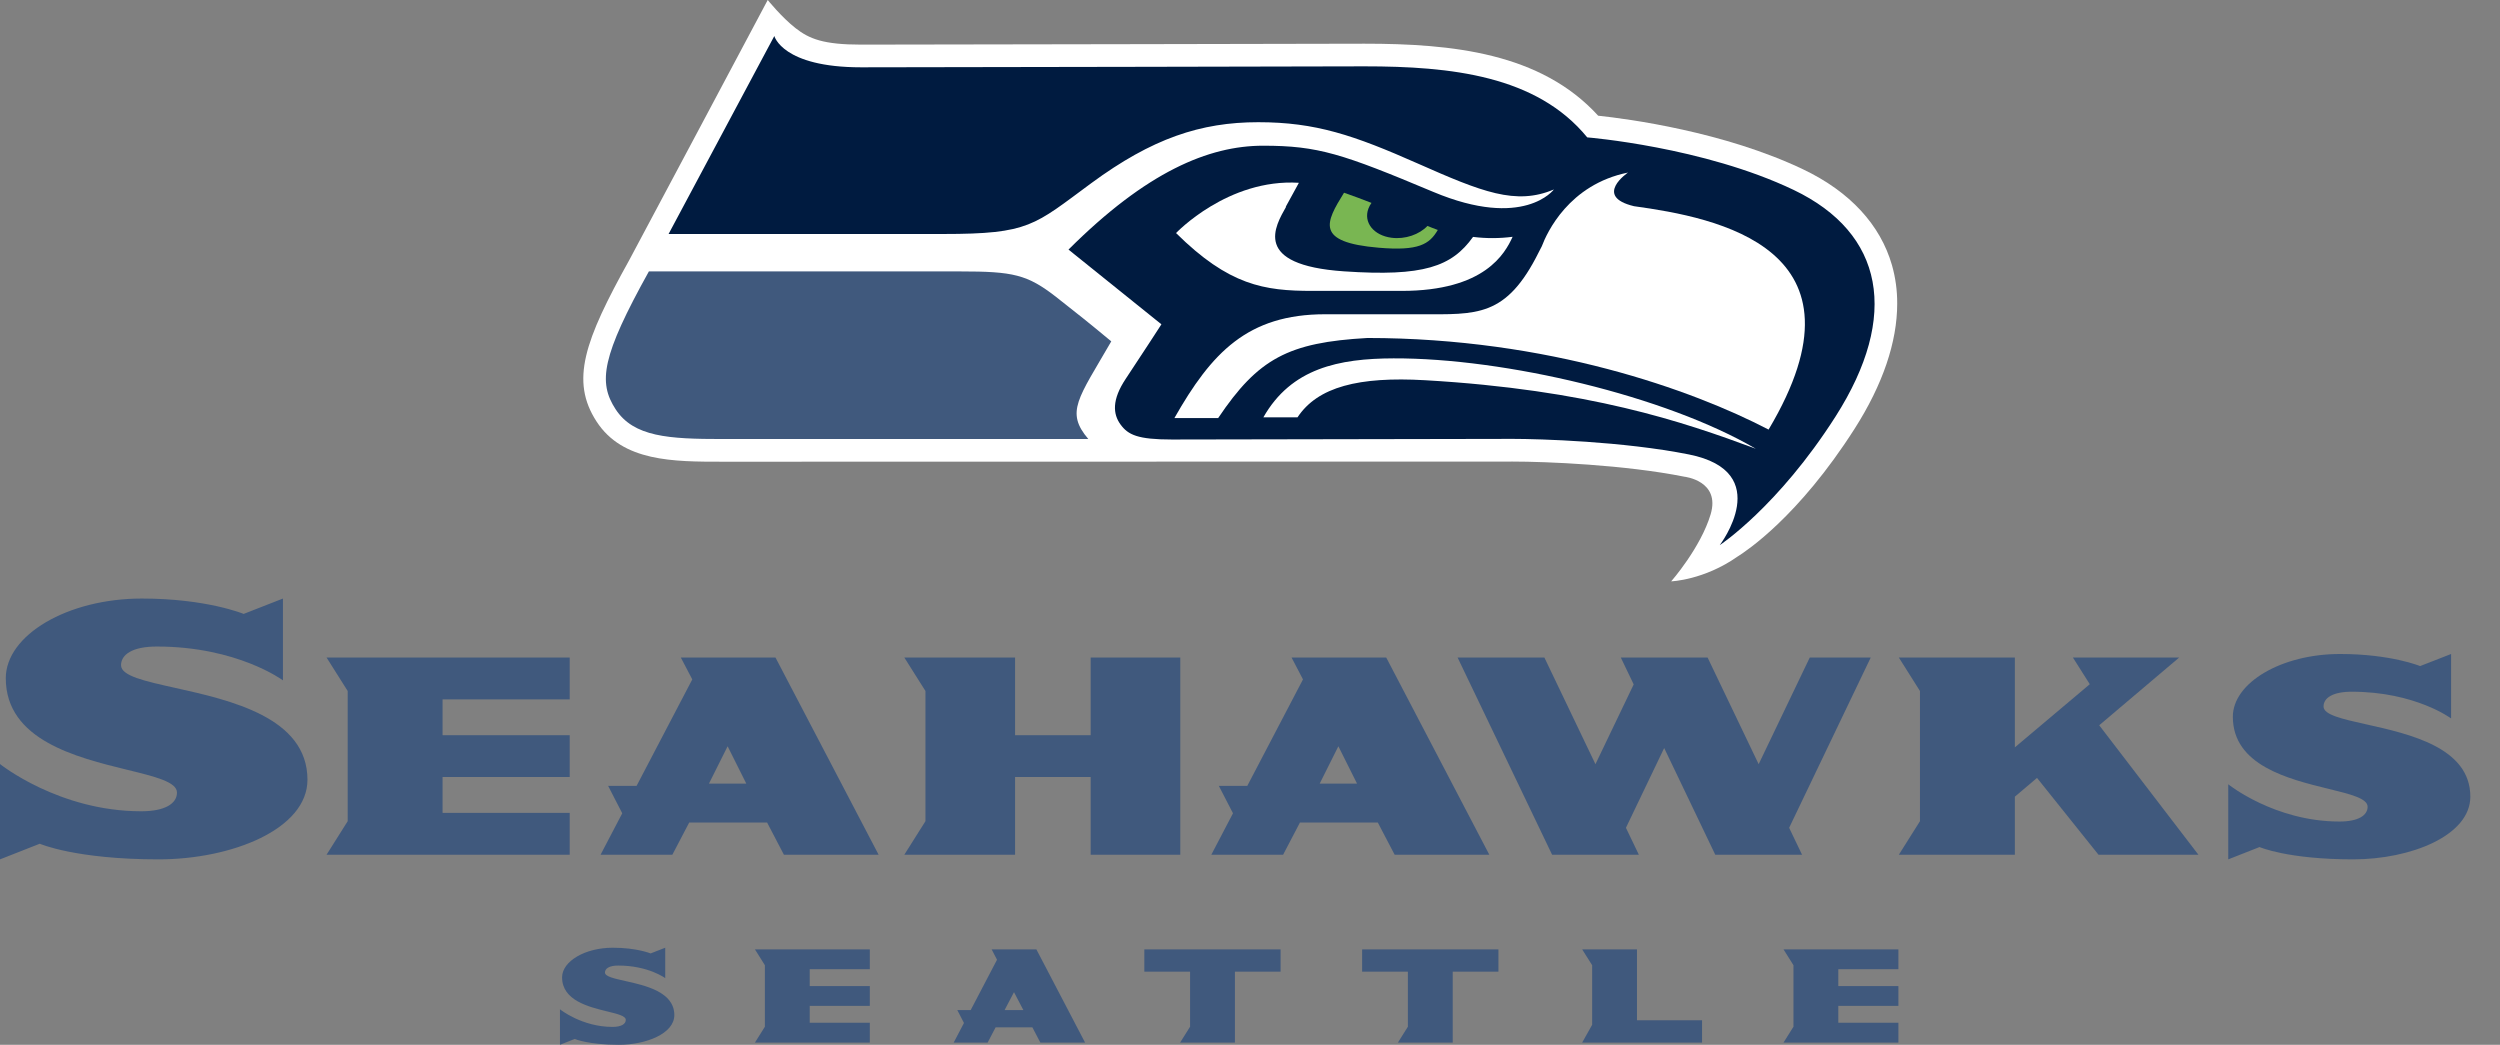 <svg width="67" height="28" viewBox="0 0 67 28" fill="none" xmlns="http://www.w3.org/2000/svg">
<rect x="0" y="0" width="67" height="28" fill="#808080" stroke="none"/>
<path d="M1.066 22.612C1.066 22.612 2.021 23.031 4.248 23.031C6.219 23.031 8.24 22.219 8.24 20.896C8.24 19.225 6.169 18.764 4.694 18.435C3.878 18.254 3.244 18.113 3.244 17.829C3.244 17.538 3.555 17.327 4.202 17.327C6.365 17.327 7.583 18.234 7.583 18.234V16.041L6.53 16.453C6.53 16.453 5.542 16.041 3.802 16.041C1.808 16.041 0.155 17.02 0.155 18.177C0.155 19.834 2.052 20.298 3.407 20.63C4.158 20.814 4.743 20.956 4.743 21.24C4.743 21.531 4.431 21.742 3.785 21.742C1.576 21.742 0 20.476 0 20.476V23.031L1.066 22.612Z" fill="#40597D"/>
<path d="M8.752 17.622L9.318 18.519V22.008L8.752 22.906H15.268V21.784H11.861V20.824H15.268V19.703H11.861V18.743H15.268V17.622H8.752Z" fill="#40597D"/>
<path d="M24.802 22.008L24.236 22.906H27.204V20.824H29.23V22.906H31.632V17.622H29.23V19.703H27.204V17.622H24.236L24.802 18.519V22.008Z" fill="#40597D"/>
<path d="M60.556 22.701C60.556 22.701 61.308 23.031 63.063 23.031C64.614 23.031 66.205 22.392 66.205 21.35C66.205 20.034 64.575 19.671 63.413 19.412C62.77 19.269 62.271 19.157 62.271 18.934C62.271 18.705 62.517 18.538 63.026 18.538C64.729 18.538 65.689 19.254 65.689 19.254V17.527L64.859 17.851C64.859 17.851 64.081 17.527 62.712 17.527C61.141 17.527 59.84 18.298 59.84 19.209C59.84 20.514 61.334 20.879 62.4 21.14C62.992 21.285 63.452 21.397 63.452 21.621C63.452 21.85 63.207 22.017 62.698 22.017C60.958 22.017 59.717 21.019 59.717 21.019V23.031L60.556 22.701Z" fill="#40597D"/>
<path d="M48.295 22.906L47.949 22.185L50.136 17.621H48.502L47.132 20.48L45.763 17.621H43.437L43.783 18.342L42.758 20.48L41.389 17.621H39.063L41.596 22.906H43.921L43.575 22.185L44.6 20.047L45.969 22.906H48.295Z" fill="#40597D"/>
<path d="M53.998 21.351L54.592 20.848L56.239 22.906H58.917L56.259 19.437L58.403 17.621L55.554 17.622L56.006 18.337L53.998 20.029V17.622H50.889L51.455 18.519V22.008L50.889 22.906H53.998V21.351Z" fill="#40597D"/>
<path d="M20.499 27.516L20.232 27.941H23.311V27.41H21.701V26.957H23.311V26.427H21.701V25.974H23.311V25.443H20.232L20.499 25.868V27.516Z" fill="#40597D"/>
<path d="M47.798 27.941L48.065 27.516V25.868L47.798 25.443H50.877V25.974H49.267V26.427H50.877V26.957H49.267V27.41H50.877V27.941H47.798Z" fill="#40597D"/>
<path fill-rule="evenodd" clip-rule="evenodd" d="M26.469 27.941L26.682 27.533H27.668L27.881 27.941H29.08L27.775 25.443H26.576L26.72 25.721L26.015 27.069H25.655L25.834 27.416L25.559 27.941H26.469ZM27.175 26.59L27.426 27.069H26.924L27.175 26.59Z" fill="#40597D"/>
<path d="M42.402 27.941L42.67 27.464V25.868L42.402 25.443H43.871V27.344H45.615V27.941H42.402Z" fill="#40597D"/>
<path d="M16.753 26.29C17.302 26.412 18.072 26.584 18.072 27.205C18.072 27.698 17.32 28 16.587 28C15.758 28 15.403 27.844 15.403 27.844L15.007 28V27.049C15.007 27.049 15.592 27.521 16.414 27.521C16.655 27.521 16.771 27.441 16.771 27.333C16.771 27.227 16.553 27.174 16.273 27.106C15.77 26.983 15.064 26.81 15.064 26.193C15.064 25.763 15.679 25.399 16.421 25.399C17.068 25.399 17.436 25.552 17.436 25.552L17.828 25.399V26.214C17.828 26.214 17.374 25.877 16.569 25.877C16.329 25.877 16.213 25.956 16.213 26.064C16.213 26.169 16.449 26.222 16.753 26.29Z" fill="#40597D"/>
<path d="M37.464 27.941L37.731 27.516V26.04H36.505V25.443H40.158V26.04H38.933V27.941H37.464Z" fill="#40597D"/>
<path d="M31.627 27.941L31.894 27.516V26.04H30.668V25.443H34.32V26.04H33.096V27.941H31.627Z" fill="#40597D"/>
<path fill-rule="evenodd" clip-rule="evenodd" d="M20.783 17.622L23.547 22.907H21.009L20.558 22.043H18.471L18.019 22.907H16.095L16.676 21.796L16.298 21.062H17.06L18.553 18.208L18.246 17.622H20.783ZM19.5 20L20 21H19L19.5 20Z" fill="#40597D"/>
<path fill-rule="evenodd" clip-rule="evenodd" d="M37.151 17.622L39.914 22.907H37.377L36.925 22.043H34.839L34.387 22.907H32.463L33.044 21.796L32.665 21.062H33.427L34.92 18.208L34.614 17.622H37.151ZM35.868 20L36.368 21H35.368L35.868 20Z" fill="#40597D"/>
<path d="M40.541 12.37C41.432 12.37 43.539 12.455 45.143 12.776C45.143 12.776 46.112 12.882 45.846 13.781C45.578 14.681 44.788 15.58 44.788 15.58C44.788 15.58 45.666 15.55 46.572 14.912C46.575 14.91 46.582 14.906 46.593 14.899C46.786 14.774 48.19 13.865 49.705 11.488C50.46 10.304 50.845 9.165 50.845 8.137C50.847 7.789 50.8 7.442 50.705 7.107C50.395 6.024 49.575 5.136 48.331 4.542C46.207 3.527 43.63 3.186 42.831 3.101C41.292 1.414 38.918 1.171 36.569 1.171C36.45 1.171 24.873 1.196 23.078 1.196C22.067 1.196 21.688 1.042 21.319 0.753C20.946 0.46 20.575 0 20.575 0C20.575 0 16.949 6.818 16.86 6.978C15.664 9.13 15.278 10.205 15.988 11.297C16.686 12.374 18.048 12.374 19.366 12.374L40.541 12.37Z" fill="white"/>
<path fill-rule="evenodd" clip-rule="evenodd" d="M48.07 5.09C45.648 3.933 42.538 3.682 42.538 3.682C41.18 2.024 38.887 1.778 36.569 1.778C36.569 1.778 24.894 1.804 23.078 1.804C20.964 1.804 20.752 0.965 20.752 0.965L17.918 6.271H25.277C27.593 6.271 27.709 6.04 29.245 4.91C30.877 3.709 32.179 3.275 33.721 3.275C35.261 3.275 36.282 3.623 37.998 4.383C39.713 5.142 40.625 5.511 41.645 5.077C41.645 5.077 40.842 6.163 38.41 5.142C35.979 4.122 35.328 3.905 33.851 3.905C32.394 3.905 30.725 4.604 28.636 6.689L31.126 8.692C31.126 8.692 30.55 9.582 30.171 10.15C29.792 10.718 29.828 11.098 30.029 11.375C30.232 11.653 30.486 11.779 31.408 11.779C32.329 11.779 39.715 11.762 40.541 11.762C41.26 11.762 43.507 11.829 45.262 12.179C47.592 12.645 46.089 14.61 46.089 14.61C46.089 14.61 47.649 13.583 49.193 11.162C50.915 8.461 50.49 6.249 48.07 5.09Z" fill="#001B40"/>
<path fill-rule="evenodd" clip-rule="evenodd" d="M43.791 5.526C42.69 5.262 43.631 4.624 43.631 4.624C42.046 4.945 41.457 6.237 41.321 6.599C41.295 6.648 41.269 6.698 41.242 6.752C40.366 8.516 39.575 8.422 38.078 8.422H35.514C33.437 8.422 32.47 9.451 31.474 11.204H32.647C33.719 9.608 34.529 9.177 36.648 9.058C41.494 9.06 45.357 10.451 47.398 11.513C50.302 6.638 45.993 5.83 43.791 5.526Z" fill="white"/>
<path fill-rule="evenodd" clip-rule="evenodd" d="M34.773 11.185C35.314 10.366 36.417 10.088 38.193 10.19C42.577 10.444 45.097 11.298 47.056 12.027C44.641 10.613 40.338 9.594 37.346 9.604C35.884 9.609 34.608 9.864 33.858 11.185H34.773ZM39.478 6.349C38.907 7.146 38.154 7.418 36.02 7.272C33.537 7.103 34.178 6.057 34.467 5.542C34.467 5.542 34.46 5.542 34.458 5.542C34.575 5.327 34.692 5.113 34.81 4.899C32.907 4.781 31.518 6.246 31.518 6.246C32.936 7.65 33.882 7.796 35.166 7.796H37.565C39.794 7.796 40.334 6.792 40.538 6.346C40.186 6.392 39.83 6.393 39.478 6.349Z" fill="white"/>
<path fill-rule="evenodd" clip-rule="evenodd" d="M38.395 6.111L38.256 6.055C38.037 6.285 37.66 6.419 37.294 6.372C36.813 6.31 36.536 5.96 36.673 5.592C36.693 5.538 36.721 5.486 36.756 5.438C36.512 5.342 36.267 5.251 36.02 5.165C35.525 5.964 35.236 6.494 36.951 6.639C38.019 6.73 38.309 6.547 38.533 6.163C38.487 6.146 38.443 6.13 38.395 6.111Z" fill="#79B652"/>
<path fill-rule="evenodd" clip-rule="evenodd" d="M29.782 9.149C28.897 10.684 28.546 11.037 29.167 11.766H19.366C17.92 11.766 16.981 11.711 16.497 10.966C16.026 10.242 16.124 9.552 17.39 7.274H25.725C27.159 7.274 27.528 7.356 28.306 7.96C28.805 8.348 29.297 8.744 29.782 9.149Z" fill="#40597D"/>
</svg>

